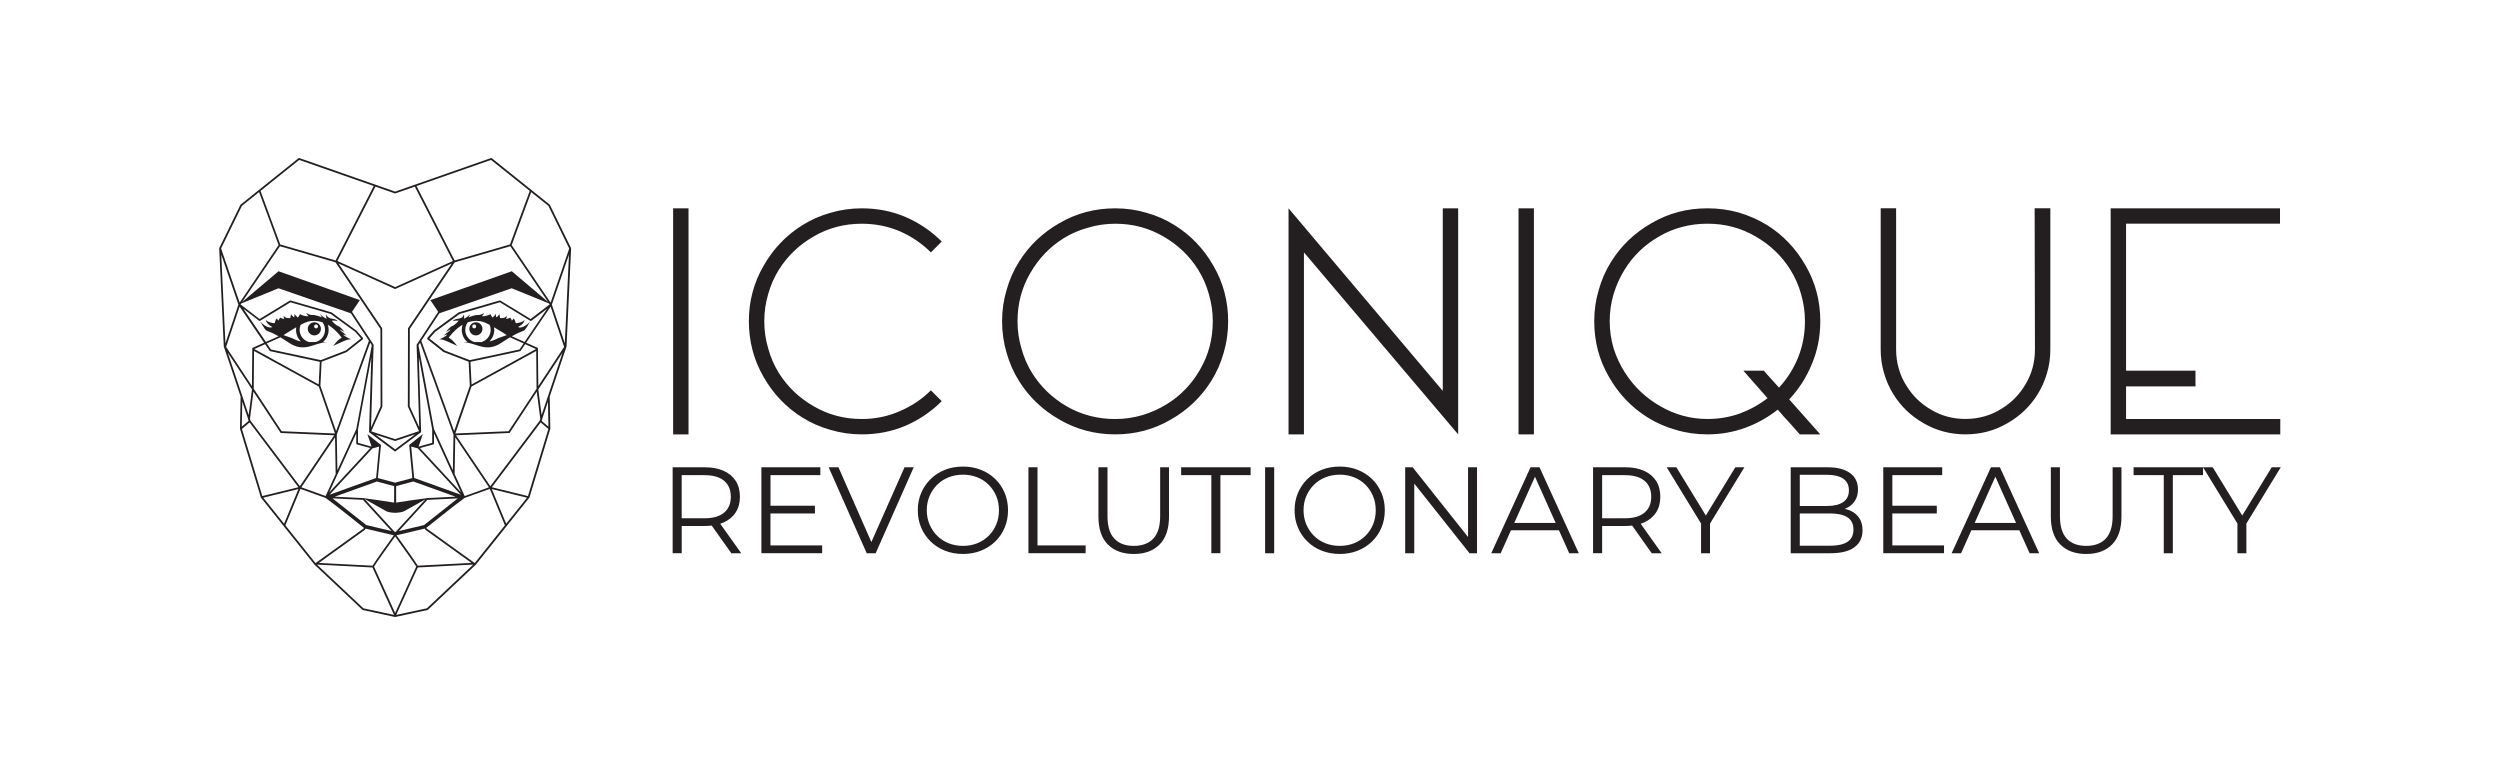 <?xml version="1.0" encoding="UTF-8"?>
<svg id="Layer_1" data-name="Layer 1" xmlns="http://www.w3.org/2000/svg" viewBox="0 0 1080 334.8">
  <defs>
    <style>
      .cls-1 {
        fill: #231f20;
      }
    </style>
  </defs>
  <path class="cls-1" d="M448.2,235.6h20.79v3.39h-24.71v-37.13h3.92v33.74ZM434.01,212.9c.97,2.3,1.46,4.81,1.46,7.53s-.49,5.23-1.46,7.53c-.97,2.3-2.33,4.29-4.08,5.99-1.75,1.7-3.81,3.01-6.18,3.96-2.37.93-4.95,1.4-7.74,1.4s-5.38-.47-7.77-1.4c-2.39-.94-4.45-2.26-6.2-3.98-1.75-1.72-3.11-3.71-4.09-5.99-.97-2.28-1.46-4.78-1.46-7.5s.48-5.23,1.46-7.5c.97-2.28,2.34-4.28,4.09-6,1.75-1.72,3.81-3.04,6.18-3.98,2.37-.94,4.97-1.4,7.79-1.4s5.37.47,7.74,1.4c2.37.94,4.43,2.25,6.18,3.95,1.75,1.69,3.11,3.69,4.08,5.99M431.55,220.44c0-2.23-.39-4.27-1.17-6.13-.78-1.86-1.86-3.48-3.26-4.88-1.39-1.39-3.04-2.48-4.93-3.23-1.9-.76-3.96-1.14-6.18-1.14s-4.29.38-6.2,1.14c-1.91.76-3.57,1.84-4.96,3.23-1.4,1.4-2.49,3.02-3.29,4.88-.79,1.86-1.19,3.9-1.19,6.13s.4,4.23,1.19,6.1c.8,1.87,1.89,3.51,3.29,4.91,1.39,1.39,3.05,2.47,4.96,3.23,1.91.76,3.98,1.14,6.2,1.14s4.29-.38,6.18-1.14c1.89-.76,3.53-1.84,4.93-3.23,1.4-1.4,2.49-3.02,3.26-4.88.78-1.85,1.17-3.9,1.17-6.12M662.65,187.65v-97.66h-6.65v97.66h6.65ZM501.19,222.98c0,4.38-.99,7.62-2.97,9.71-1.98,2.08-4.79,3.13-8.43,3.13s-6.4-1.04-8.38-3.13c-1.98-2.08-2.97-5.32-2.97-9.71v-21.11h-3.92v21.27c0,5.34,1.36,9.37,4.08,12.09,2.72,2.72,6.45,4.09,11.19,4.09s8.46-1.36,11.16-4.09c2.7-2.72,4.06-6.76,4.06-12.09v-21.27h-3.82v21.11ZM985.09,181h-66.63v-14.08h29.99v-6.78h-29.99v-63.5h66.5v-6.65h-73.15v97.66h73.27v-6.65ZM297.44,187.65v-97.66h-6.65v97.66h6.65ZM311.14,226.26l9.08,12.74h-4.29l-8.47-11.95c-.95.11-1.94.17-2.99.17h-9.97v11.77h-3.92v-37.13h13.89c3.15,0,5.85.51,8.12,1.52s4,2.46,5.23,4.35c1.22,1.89,1.83,4.18,1.83,6.87s-.61,4.87-1.83,6.76c-1.22,1.9-2.97,3.34-5.23,4.35-.46.21-.94.38-1.44.55M312.82,221.44c1.93-1.63,2.89-3.9,2.89-6.84s-.96-5.27-2.89-6.89c-1.93-1.63-4.75-2.44-8.46-2.44h-9.87v18.62h9.87c3.71,0,6.53-.81,8.46-2.44M346.59,180.35c3.74,2.35,7.78,4.13,12.13,5.34,4.35,1.3,8.86,1.96,13.56,1.96,6.78,0,13.12-1.26,19.04-3.78,5.91-2.6,11.08-6.13,15.51-10.56l-3.52-3.52-1.17-1.17c-3.82,3.83-8.3,6.82-13.43,9-5.13,2.26-10.61,3.39-16.43,3.39-7.56,0-14.47-1.83-20.73-5.48-6.34-3.65-11.39-8.47-15.13-14.47-2-3.21-3.52-6.73-4.56-10.56-1.13-3.74-1.69-7.65-1.69-11.74s.56-7.91,1.69-11.73c1.05-3.74,2.56-7.21,4.56-10.43,3.74-6,8.78-10.83,15.13-14.47,6.26-3.65,13.17-5.48,20.73-5.48,5.82,0,11.3,1.09,16.43,3.26,5.13,2.26,9.61,5.3,13.43,9.13l3.52-3.52,1.17-1.18c-4.43-4.43-9.6-7.95-15.51-10.56-5.91-2.52-12.26-3.78-19.04-3.78-4.69,0-9.21.65-13.56,1.95-4.35,1.22-8.39,3-12.13,5.35-6.96,4.35-12.52,10.17-16.69,17.47-4.26,7.3-6.39,15.3-6.39,23.99s2.13,16.82,6.39,24.13c4.17,7.3,9.73,13.12,16.69,17.47M332.85,221.81h19.2v-3.34h-19.2v-13.21h21.53v-3.4h-25.46v37.13h26.25v-3.39h-22.33v-13.79ZM505.79,181.26c-7.3,4.26-15.3,6.39-23.99,6.39s-16.82-2.13-24.12-6.39c-7.3-4.17-13.13-9.73-17.47-16.69-2.35-3.74-4.13-7.77-5.35-12.12-1.3-4.35-1.96-8.91-1.96-13.69s.65-9.21,1.96-13.56c1.22-4.34,3-8.38,5.35-12.12,4.34-6.96,10.17-12.52,17.47-16.69,7.3-4.26,15.34-6.39,24.12-6.39,4.69,0,9.21.65,13.56,1.95,4.35,1.22,8.38,3,12.12,5.35,6.96,4.35,12.52,10.17,16.69,17.47,4.26,7.3,6.39,15.3,6.39,23.99,0,4.78-.65,9.35-1.95,13.69-1.22,4.35-3,8.39-5.35,12.12-4.35,6.96-10.17,12.52-17.47,16.69M518.44,159.62c3.65-6.25,5.48-13.21,5.48-20.86,0-3.99-.57-7.91-1.7-11.73-1.04-3.74-2.56-7.21-4.56-10.43-3.74-6-8.78-10.83-15.12-14.47-6.26-3.65-13.17-5.48-20.73-5.48-4.09,0-8,.57-11.74,1.7-3.82,1.04-7.35,2.56-10.56,4.56-6,3.74-10.83,8.78-14.47,15.13-3.65,6.25-5.47,13.17-5.47,20.73,0,4.09.56,8,1.69,11.74,1.05,3.83,2.56,7.35,4.56,10.56,3.74,6,8.74,10.82,15,14.47,6.34,3.65,13.34,5.48,20.99,5.48,4,0,7.91-.57,11.74-1.7,3.74-1.13,7.21-2.69,10.43-4.69,6-3.65,10.82-8.65,14.47-15M376.44,234.18l-14.22-32.31h-4.24l16.44,37.13h3.87l16.44-37.13h-3.98l-14.32,32.31ZM665.07,201.87l16.97,37.13h-4.14l-4.44-9.92h-20.72l-4.44,9.92h-4.08l16.97-37.13h3.87ZM672.04,225.9l-8.93-19.97-8.94,19.97h17.87ZM817.5,221.81h19.2v-3.34h-19.2v-13.21h21.53v-3.4h-25.46v37.13h26.25v-3.39h-22.33v-13.79ZM863.96,201.87l16.97,37.13h-4.14l-4.44-9.92h-20.72l-4.44,9.92h-4.08l16.97-37.13h3.87ZM870.93,225.9l-8.93-19.97-8.94,19.97h17.87ZM775.56,185.43c-.09-.08-1.17-1.3-3.26-3.65-.44-.52-1.04-1.17-1.83-1.95-.7-.87-1.52-1.83-2.48-2.87-4.17,3.3-8.82,5.91-13.95,7.82-5.22,1.91-10.69,2.87-16.43,2.87-4.78,0-9.34-.65-13.69-1.96-4.35-1.22-8.39-3-12.13-5.34-6.96-4.35-12.52-10.17-16.69-17.47-4.26-7.3-6.39-15.34-6.39-24.13,0-4.69.65-9.21,1.96-13.56,1.22-4.34,3-8.38,5.34-12.12,4.35-6.96,10.17-12.52,17.47-16.69,7.3-4.26,15.34-6.39,24.12-6.39,4.69,0,9.21.61,13.56,1.83,4.35,1.3,8.39,3.09,12.13,5.35,6.96,4.35,12.52,10.17,16.69,17.47,4.26,7.3,6.39,15.34,6.39,24.12,0,6.61-1.22,12.78-3.65,18.52-2.35,5.74-5.61,10.83-9.78,15.25,2.95,3.31,7.43,8.35,13.43,15.13h-8.86c-1.22-1.39-1.87-2.13-1.96-2.22M776.74,154.53c2-4.95,3-10.21,3-15.78,0-3.99-.57-7.91-1.69-11.73-1.04-3.74-2.56-7.21-4.57-10.43-3.74-6-8.77-10.83-15.12-14.47-6.26-3.65-13.17-5.48-20.73-5.48s-14.6,1.83-20.86,5.48c-6.34,3.65-11.34,8.47-14.99,14.47-2,3.21-3.57,6.69-4.7,10.43-1.13,3.82-1.69,7.74-1.69,11.73s.57,8,1.69,11.74c1.22,3.83,2.87,7.35,4.96,10.56,3.82,6,8.91,10.82,15.25,14.47,6.34,3.65,13.12,5.48,20.34,5.48,4.86,0,9.52-.78,13.95-2.35,4.43-1.65,8.43-3.87,11.99-6.64-2.26-2.61-5.74-6.56-10.43-11.87h8.87l1.56,1.83,4.96,5.47c3.48-3.74,6.21-8.04,8.22-12.91M803.18,223.75c.95,1.43,1.43,3.21,1.43,5.33,0,3.15-1.16,5.59-3.48,7.32-2.32,1.74-5.81,2.6-10.47,2.6h-17.08v-37.13h16.02c4.14,0,7.35.84,9.62,2.5,2.28,1.66,3.42,4.01,3.42,7.05,0,2.02-.47,3.71-1.41,5.09-.94,1.38-2.21,2.42-3.82,3.13-.16.07-.33.12-.5.19.8.17,1.56.39,2.25.68,1.71.72,3.05,1.8,4,3.23M777.51,205.11v13.47h11.83c2.97,0,5.28-.56,6.92-1.69,1.65-1.13,2.47-2.81,2.47-5.04s-.82-3.95-2.47-5.06c-1.64-1.11-3.95-1.67-6.92-1.67h-11.83ZM800.69,228.76c0-2.4-.87-4.17-2.6-5.28-1.73-1.11-4.23-1.67-7.48-1.67h-13.1v13.95h13.1c3.25,0,5.74-.56,7.48-1.67,1.73-1.11,2.6-2.89,2.6-5.33M985.31,201.87h-3.93l-12.73,20.83-12.73-20.83h-34.21v3.4h13.04v33.73h3.92v-33.73h13.05v-3.39l14.85,24.3v12.82h3.87v-12.82l14.85-24.31ZM912.65,222.98c0,4.38-.99,7.62-2.97,9.71-1.98,2.08-4.79,3.13-8.44,3.13s-6.4-1.04-8.38-3.13c-1.98-2.08-2.97-5.32-2.97-9.71v-21.11h-3.93v21.27c0,5.34,1.36,9.37,4.09,12.09,2.72,2.72,6.45,4.09,11.19,4.09s8.46-1.36,11.17-4.09c2.71-2.72,4.06-6.76,4.06-12.09v-21.27h-3.82v21.11ZM879.09,151.01c0,5.39-1.3,10.3-3.91,14.73-2.61,4.52-6.04,8.08-10.3,10.69-2.26,1.48-4.74,2.61-7.43,3.39s-5.47,1.17-8.34,1.17c-5.4,0-10.3-1.3-14.74-3.91-4.52-2.61-8.08-6.04-10.69-10.3-1.48-2.26-2.61-4.74-3.39-7.44-.78-2.69-1.17-5.47-1.17-8.34v-61.02h-6.66v61.02c0,3.57.48,6.96,1.44,10.17.96,3.31,2.3,6.35,4.04,9.13,3.22,5.22,7.56,9.39,13.04,12.52,5.47,3.21,11.52,4.82,18.13,4.82s12.65-1.61,18.12-4.82c5.47-3.13,9.82-7.3,13.04-12.52,1.74-2.78,3.08-5.82,4.04-9.13.96-3.21,1.44-6.6,1.44-10.17v-61.02h-6.78c.08,27.12.13,47.46.13,61.02M634.2,231.98l-23.92-30.11h-3.24v37.13h3.92v-30.1l23.87,30.1h3.24v-37.13h-3.87v30.11ZM596.78,212.9c.97,2.3,1.46,4.81,1.46,7.53s-.49,5.23-1.46,7.53c-.97,2.3-2.33,4.29-4.08,5.99-1.75,1.7-3.81,3.01-6.18,3.96-2.37.93-4.95,1.4-7.74,1.4s-5.38-.47-7.77-1.4c-2.38-.94-4.45-2.26-6.21-3.98-1.75-1.72-3.11-3.71-4.08-5.99-.97-2.28-1.46-4.78-1.46-7.5s.49-5.23,1.46-7.5c.97-2.28,2.33-4.28,4.08-6,1.75-1.72,3.81-3.04,6.18-3.98,2.37-.94,4.97-1.4,7.79-1.4s5.37.47,7.74,1.4c2.37.94,4.43,2.25,6.18,3.95,1.75,1.69,3.11,3.69,4.08,5.99M594.32,220.44c0-2.23-.39-4.27-1.17-6.13-.78-1.86-1.86-3.48-3.26-4.88-1.39-1.39-3.04-2.48-4.93-3.23-1.9-.76-3.95-1.14-6.18-1.14s-4.29.38-6.21,1.14c-1.91.76-3.56,1.84-4.96,3.23-1.39,1.4-2.49,3.02-3.29,4.88-.8,1.86-1.19,3.9-1.19,6.13s.4,4.23,1.19,6.1c.79,1.87,1.89,3.51,3.29,4.91,1.4,1.39,3.05,2.47,4.96,3.23,1.91.76,3.98,1.14,6.21,1.14s4.29-.38,6.18-1.14c1.89-.76,3.53-1.84,4.93-3.23,1.4-1.4,2.49-3.02,3.26-4.88.78-1.85,1.17-3.9,1.17-6.12M563.3,109.03c29.64,34.94,51.85,61.15,66.63,78.62v-97.66h-6.65v78.88c-29.64-35.03-51.85-61.32-66.63-78.88v97.66h6.65v-78.62ZM546.53,239h3.92v-37.13h-3.92v37.13ZM708.77,226.26l9.08,12.74h-4.3l-8.47-11.95c-.95.11-1.94.17-2.99.17h-9.97v11.77h-3.92v-37.13h13.89c3.15,0,5.85.51,8.12,1.52,2.26,1.01,4,2.46,5.22,4.35,1.22,1.89,1.83,4.18,1.83,6.87s-.61,4.87-1.83,6.76c-1.22,1.9-2.96,3.34-5.22,4.35-.46.21-.94.38-1.44.55M710.44,221.44c1.93-1.63,2.89-3.9,2.89-6.84s-.96-5.27-2.89-6.89c-1.93-1.63-4.75-2.44-8.46-2.44h-9.86v18.62h9.86c3.71,0,6.53-.81,8.46-2.44M749.66,201.87l-12.73,20.83-12.73-20.83h-4.19l14.85,24.31v12.82h3.87v-12.82l14.85-24.31h-3.92ZM510.25,205.26h13.05v33.73h3.92v-33.73h13.05v-3.4h-30.02v3.4Z"/>
  <path class="cls-1" d="M246.67,107.14l-9.12-18.64c-.02-.05-.06-.1-.11-.13l-24.98-20.02c-.1-.08-.24-.11-.37-.07l-41.39,14.49-41.39-14.49c-.13-.04-.27-.02-.37.07l-24.98,20.02s-.08.08-.11.13l-9.12,18.64c-.03.06-.04.12-.04.19l1.98,42.3s.01.07.02.1l7.25,21.62-.27,13.81s0,.08.02.12l8.99,29.61s.04.09.07.13l23.13,28.94s.02.03.04.04l20.62,19.43c.05.05.12.08.19.1l13.47,2.91.5.11.51-.11,13.47-2.91c.07-.01.13-.05.19-.1l20.62-19.43s.02-.03.04-.04l23.13-28.94s.06-.08.07-.13l8.99-29.61s.02-.08.02-.12l-.27-13.81,7.25-21.62s.02-.07.02-.1l1.98-42.3c0-.07-.01-.13-.04-.19M212.14,69.09l16.7,13.38-8.53,23.13-23.91,6.92-16.46-32.17,32.2-11.27ZM176.24,175.74l4.78,10.51-10.33,3.46-10.32-3.35,4.78-10.62.03-.16-.07-33.64-.07-.22-18.83-27.9,24.47,11.05,24.47-11.05-18.83,27.9c-.04.07-.07.14-.07.22l-.07,33.64c0,.06.01.11.03.16M180.95,154.37l5.72,30.93-.06.03.1.21v5.78l-5.88,1.62h-.01s1.83-5.4,1.83-5.4l-5.7,4.55s-.02,0-.03.01c-.1.08-.15.21-.13.33l1.34,14.09-7.45,1.99-7.45-1.99,1.34-14.09c.01-.12-.04-.25-.14-.33-.01,0-.02-.01-.03-.01l-5.7-4.55,1.83,5.39h0s-5.88-1.61-5.88-1.61v-5.78l.1-.21-.06-.03,5.72-30.93c-.32,9.69-.9,29.26-.98,32.11,0,.13.05.25.16.32l.06.04.06.12.2.07,10.77,8.07,11.09-8.3s0-.01.01-.01c.03-.03.06-.06.08-.1,0-.01.02-.02.03-.04h0c.02-.06.03-.11.03-.17,0,0,0,0,0,0-.09-2.85-.66-22.42-.99-32.11M180.77,149.12l.71-1.08,14.43,39.71-.27,15.4-8.17-17.82-6.7-36.21ZM156.87,215.17l-12.28-.6,18.23-6.56,7.45,1.99v7.12c-3.15-.56-11.99-1.76-13.26-1.93h-.02s-.1-.02-.1-.02c-.01,0-.02,0-.02,0h0M171.12,209.99l7.45-1.99,18.23,6.56-12.4.61-.1.05c-1.96.26-10.17,1.36-13.17,1.9v-7.12ZM153.92,185.33l-8.17,17.82-.27-15.4,14.43-39.71.71,1.08-6.7,36.21ZM162.21,187.77l8.51,2.75,8.68-2.91-8.7,6.51-8.49-6.36ZM164.34,142.06l.07,33.44-4.13,9.17c.38-12.98,1.05-34.89,1.13-35.57h0c.01-.1,0-.19-.06-.27l-9.28-14.14,3.4-5.04-35.16-12.47-15.67,13.26,16.3-24.06,24,6.95,19.39,28.74ZM120.32,124.54l31.27,10.82,7.79,11.87-14.18,39.03-6.78-19.59.51-10.4,10.78-4.14,7.05-5.56.05-.56-2.81-3.18-10.72-7.85-.12-.06-17.63-5.11-.31.04-13.08,7.97-8.22-6.31.27-.4,16.12-6.57ZM111.89,138.59l.44.02,13.16-8.02,17.39,5.04,10.57,7.73,2.51,2.84-6.58,5.21-10.85,4.17-21.5-4.61-1.77-2.61,5.87-2.63c1.03.6,2.2,1.34,3.56,2.26,6.87,4.65,10.75.11,16.61-.2-.61-.02-1.18-.03-1.73-.04,1.46-1.29,2.4-3.17,2.4-5.27,0-.76-.12-1.49-.35-2.18,1.91,1.11,3.95,2.86,5.99,5.56-2.57,1.55-3.03,3.17-3.92,3.65,3.99-1.67,6.02-2.99,7.93-2.94-2.78-1.15-3.35-1.98-3.35-1.98,0,0,.53-.18,1.5.48-1.28-1.54-2.69-1.85-2.86-2.73,1.19.75,1.85,1.01,1.85,1.01,0,0-1.54-2.11-2.69-2.51s-2.6-2.1-2.73-2.24c-.13-.14,2.09-.23,2.52.3-.37-1.32-2.88-1.01-3.89-1.72-1.01-.71-.79-1.46-.79-1.46,0,0-.57,1.24-.04,1.98-.97-.18-2.91-1.98-2.91-1.98l.84,1.37s-2.69-1.1-4.05-1.01c-1.37.09-2.73-.92-2.73-.92,0,0,.49,1.1,1.06,1.45-1.06.13-3.17-.35-3.75-.97-.27.75-.66,1.23-.97,1.58-1.1-1.06-1.45-1.63-1.45-1.63,0,0,.09,1.28-.13,1.5-.7-.31-1.36-1.41-1.36-1.41l-.27,1.72s-1.5.18-2.2-.35l-.7-.53s0,1.1.4,1.32c-.79-.13-1.48-.35-1.8-.66-.67.61-.76,1.36-.76,1.36,0,0-.57-.44-.7-.97-1.06.84-.57,1.72-1.19,2.07-3.35-.44-3.61-1.54-3.61-1.54,0,0-.09,1.72,2.82,3.17-1.45.84-3.92-.86-5.24-2.33,0,0,1.81,3.22,2.47,3.75.49.39,1.9.57,5.44,2.57l-5.48,2.45-9.74-14.35,6.81,5.23ZM129.99,147.51c-1.17-.24-2.35-.67-3.81-1.42-2.12-.75-3.7-1.32-3.7-1.32,0,0,2.69-1.78,5.49-3.39-.06.36-.09.73-.09,1.11,0,1.97.81,3.75,2.12,5.03M129.43,142.48c0-.77.17-1.51.46-2.17,1.21-.64,2.32-1.15,3.1-1.36,1.49-.4,3.75-.61,6.37.31.66.91,1.05,2.02,1.05,3.22,0,2.5-1.67,4.6-3.96,5.27-1.11.01-2.06.03-2.92.03-2.35-.62-4.1-2.76-4.1-5.31M116.48,151.55l.24.16,21.44,4.6-.48,9.78-27.83-15.3,4.69-2.1,1.94,2.85ZM137.71,166.99l6.98,20.18v.1s-23.01-.99-23.01-.99l-12.07-18.33.14-16.33,27.96,15.36ZM121.25,187.04l23.13,1-14.83,22.01-21.32-28.31-.25-.74,1.51-11.81,11.75,17.84ZM144.73,188.92l.28,15.86-4.35,9.5-10.47-3.77,14.55-21.6ZM153.9,187.23v4.37c0,.18.12.33.29.38l5.77,1.59-17.74,19.15,11.68-25.5ZM160.89,193.71l2.88-.8-1.29,13.57-20.12,7.24,18.54-20.01ZM156.8,215.94l12.3,13.46-10.89-2.58-14.56-11.53,13.15.65ZM157.73,228.73l.18-.37,12.21,2.89c-2.84,3.95-8.19,11.42-9.17,13.13l-23.19-1.2,19.86-14.29c.05-.04.1-.09.12-.15M157.45,215.5c2,1.15,8.53,4.92,9.58,5.44.94.47,3.55.62,3.67.61.13,0,2.74-.15,3.68-.61.98-.49,6.99-3.88,9.38-5.22l-12.79,14-.26.06-.26-.06-12.99-14.22ZM183.19,226.83l-10.89,2.58,12.3-13.46,13.15-.65-14.56,11.53ZM183.79,228.88l19.86,14.29-23.19,1.2c-.98-1.72-6.32-9.19-9.17-13.13l12.21-2.89.18.37c.03.06.07.11.12.15M178.92,206.48l-1.29-13.57,2.88.8,18.54,20.01-20.12-7.24ZM181.43,193.57l5.77-1.59c.17-.05.29-.2.29-.38v-4.38l11.68,25.5-17.74-19.15ZM196.39,204.79l.28-15.86,14.55,21.6-10.47,3.77-4.35-9.5ZM197.01,188.04l23.13-1,11.75-17.84,1.51,11.81-.25.74-21.32,28.31-14.83-22.01ZM219.71,186.28l-23.01.99,6.98-20.28,27.96-15.36.15,16.32-12.07,18.33ZM203.72,166.09l-.48-9.78,21.44-4.6.24-.16,1.94-2.86,4.69,2.1-27.83,15.3ZM226.58,147.71l-5.48-2.45c3.54-2,4.94-2.17,5.44-2.57.66-.53,2.47-3.75,2.47-3.75-1.33,1.47-3.79,3.17-5.24,2.33,2.91-1.45,2.82-3.17,2.82-3.17,0,0-.27,1.1-3.61,1.54-.61-.35-.13-1.23-1.19-2.07-.13.53-.7.97-.7.97,0,0-.09-.75-.76-1.36-.32.31-1.01.53-1.8.66.4-.22.4-1.32.4-1.32l-.7.53c-.7.53-2.2.35-2.2.35l-.27-1.72s-.66,1.1-1.36,1.41c-.22-.22-.13-1.5-.13-1.5,0,0-.35.57-1.45,1.63-.31-.35-.7-.84-.97-1.58-.57.62-2.69,1.1-3.75.97.57-.35,1.06-1.45,1.06-1.45,0,0-1.37,1.01-2.73.92-1.36-.09-4.05,1.01-4.05,1.01l.84-1.37s-1.94,1.81-2.91,1.98c.53-.75-.04-1.98-.04-1.98,0,0,.22.75-.79,1.46-1.01.7-3.52.39-3.89,1.72.43-.53,2.65-.44,2.52-.3-.13.14-1.58,1.84-2.73,2.24s-2.69,2.51-2.69,2.51c0,0,.66-.26,1.85-1.01-.18.88-1.58,1.19-2.86,2.73.97-.66,1.5-.48,1.5-.48,0,0-.57.84-3.35,1.98,1.9-.04,3.94,1.27,7.93,2.94-.89-.48-1.35-2.1-3.92-3.65,2.04-2.7,4.08-4.45,5.99-5.56-.23.69-.35,1.42-.35,2.18,0,2.1.93,3.98,2.4,5.27-.55.01-1.12.02-1.73.04,5.86.31,9.74,4.85,16.61.2,1.36-.92,2.53-1.66,3.56-2.26l5.87,2.63-1.77,2.61-21.5,4.61-10.85-4.17-6.58-5.21,2.51-2.84,10.57-7.73,17.39-5.04,13.16,8.02.44-.02,6.81-5.23-9.74,14.35ZM213.52,142.48c0-.38-.03-.75-.09-1.11,2.8,1.61,5.49,3.39,5.49,3.39,0,0-1.58.57-3.7,1.32-1.46.76-2.64,1.18-3.81,1.42,1.3-1.28,2.12-3.06,2.12-5.03M207.87,147.79c-.86,0-1.81-.02-2.92-.03-2.29-.67-3.96-2.78-3.96-5.27,0-1.2.39-2.32,1.05-3.22,2.62-.92,4.87-.71,6.37-.31.78.21,1.9.72,3.1,1.36.29.67.46,1.4.46,2.17,0,2.55-1.74,4.69-4.1,5.31M229.24,137.81l-13.08-7.97-.31-.04-17.63,5.11-.12.06-10.66,7.8-2.87,3.23.05.56,6.95,5.5,10.88,4.2.51,10.4-6.78,19.59-14.18-39.03,7.79-11.87,31.27-10.82,16.12,6.57.27.4-8.22,6.31ZM221.07,117.18l-35.16,12.47,3.4,5.04-9.28,14.14c-.05.08-.07.18-.06.27h0c.08.68.75,22.48,1.13,35.47l-4.12-9.07.07-33.44,19.4-28.74,24-6.95,16.3,24.06-15.67-13.26ZM170.14,83.4l.56.2.56-.2,7.94-2.78,16.45,32.14-24.95,11.26-24.95-11.26,16.45-32.14,7.94,2.78ZM129.25,69.09l32.2,11.27-16.46,32.17-23.91-6.92-8.53-23.13,16.7-13.39ZM104.51,88.92l7.41-5.94,8.44,22.89-16.83,24.85-8.02-23.39,9.01-18.42ZM95.59,110.01l7.4,21.58-5.61,16.73-1.8-38.31ZM103.52,132.46l10.57,15.58-5.08,2.27-.03.66-.14,15.83-11.16-16.94,5.83-17.4ZM98.38,152.31l10.46,15.88v.09l-1.41,11.03-2.73-8.15-6.32-18.85ZM104.67,173.54l2.53,7.54.16.79-2.9,2.44.2-10.77ZM104.51,185.3l3.32-2.81,21.08,27.99-15.59,3.82-8.81-29.01ZM113.73,215l15.19-3.73-6.2,14.97-8.99-11.25ZM136.32,243.26l-13.04-16.32,6.52-15.73,10.87,3.91,4.89,3.67,11.65,9.23-.14.29-20.67,14.88s-.06.05-.08.08M156.99,262.79l-20.05-18.89,23.96,1.25,9.32,20.49-13.24-2.85ZM161.59,244.77c.6-1.11,5.52-8.04,9.11-13.02,3.61,5.01,8.57,11.99,9.11,13.01l-9.11,20.04-9.11-20.03ZM184.4,262.79l-13.24,2.85,9.32-20.49,23.96-1.25-20.05,18.89ZM205.08,243.25q-.06-.04-.09-.07l-20.67-14.88-.14-.29,11.65-9.23,4.89-3.67,10.87-3.91,6.52,15.73-13.03,16.31ZM218.67,226.25l-6.2-14.97,15.19,3.73-8.99,11.25ZM228.08,214.31l-15.59-3.82,21.08-27.99,3.32,2.81-8.81,29.01ZM234.03,181.87l.16-.78,2.53-7.55.2,10.77-2.9-2.44ZM236.7,171.16l-2.73,8.15-1.4-10.98v-.15l10.46-15.87-6.32,18.85ZM232.55,166.79l-.17-16.48-5.08-2.27,10.57-15.58,5.83,17.4-11.15,16.93ZM244.01,148.32l-5.61-16.73,7.4-21.58-1.8,38.31ZM237.87,130.73l-16.83-24.85,8.44-22.89,7.41,5.94,9.01,18.42-8.03,23.39ZM135.8,144.9c1.57,0,2.84-1.27,2.84-2.84s-1.27-2.84-2.84-2.84-2.84,1.27-2.84,2.84,1.27,2.84,2.84,2.84M136.54,140.16c.47,0,.85.38.85.85s-.38.85-.85.85-.85-.38-.85-.85.38-.85.85-.85M205.59,139.22c-1.57,0-2.84,1.27-2.84,2.84s1.27,2.84,2.84,2.84,2.84-1.27,2.84-2.84-1.27-2.84-2.84-2.84M204.86,141.86c-.47,0-.85-.38-.85-.85s.38-.85.85-.85.85.38.85.85-.38.85-.85.85"/>
</svg>